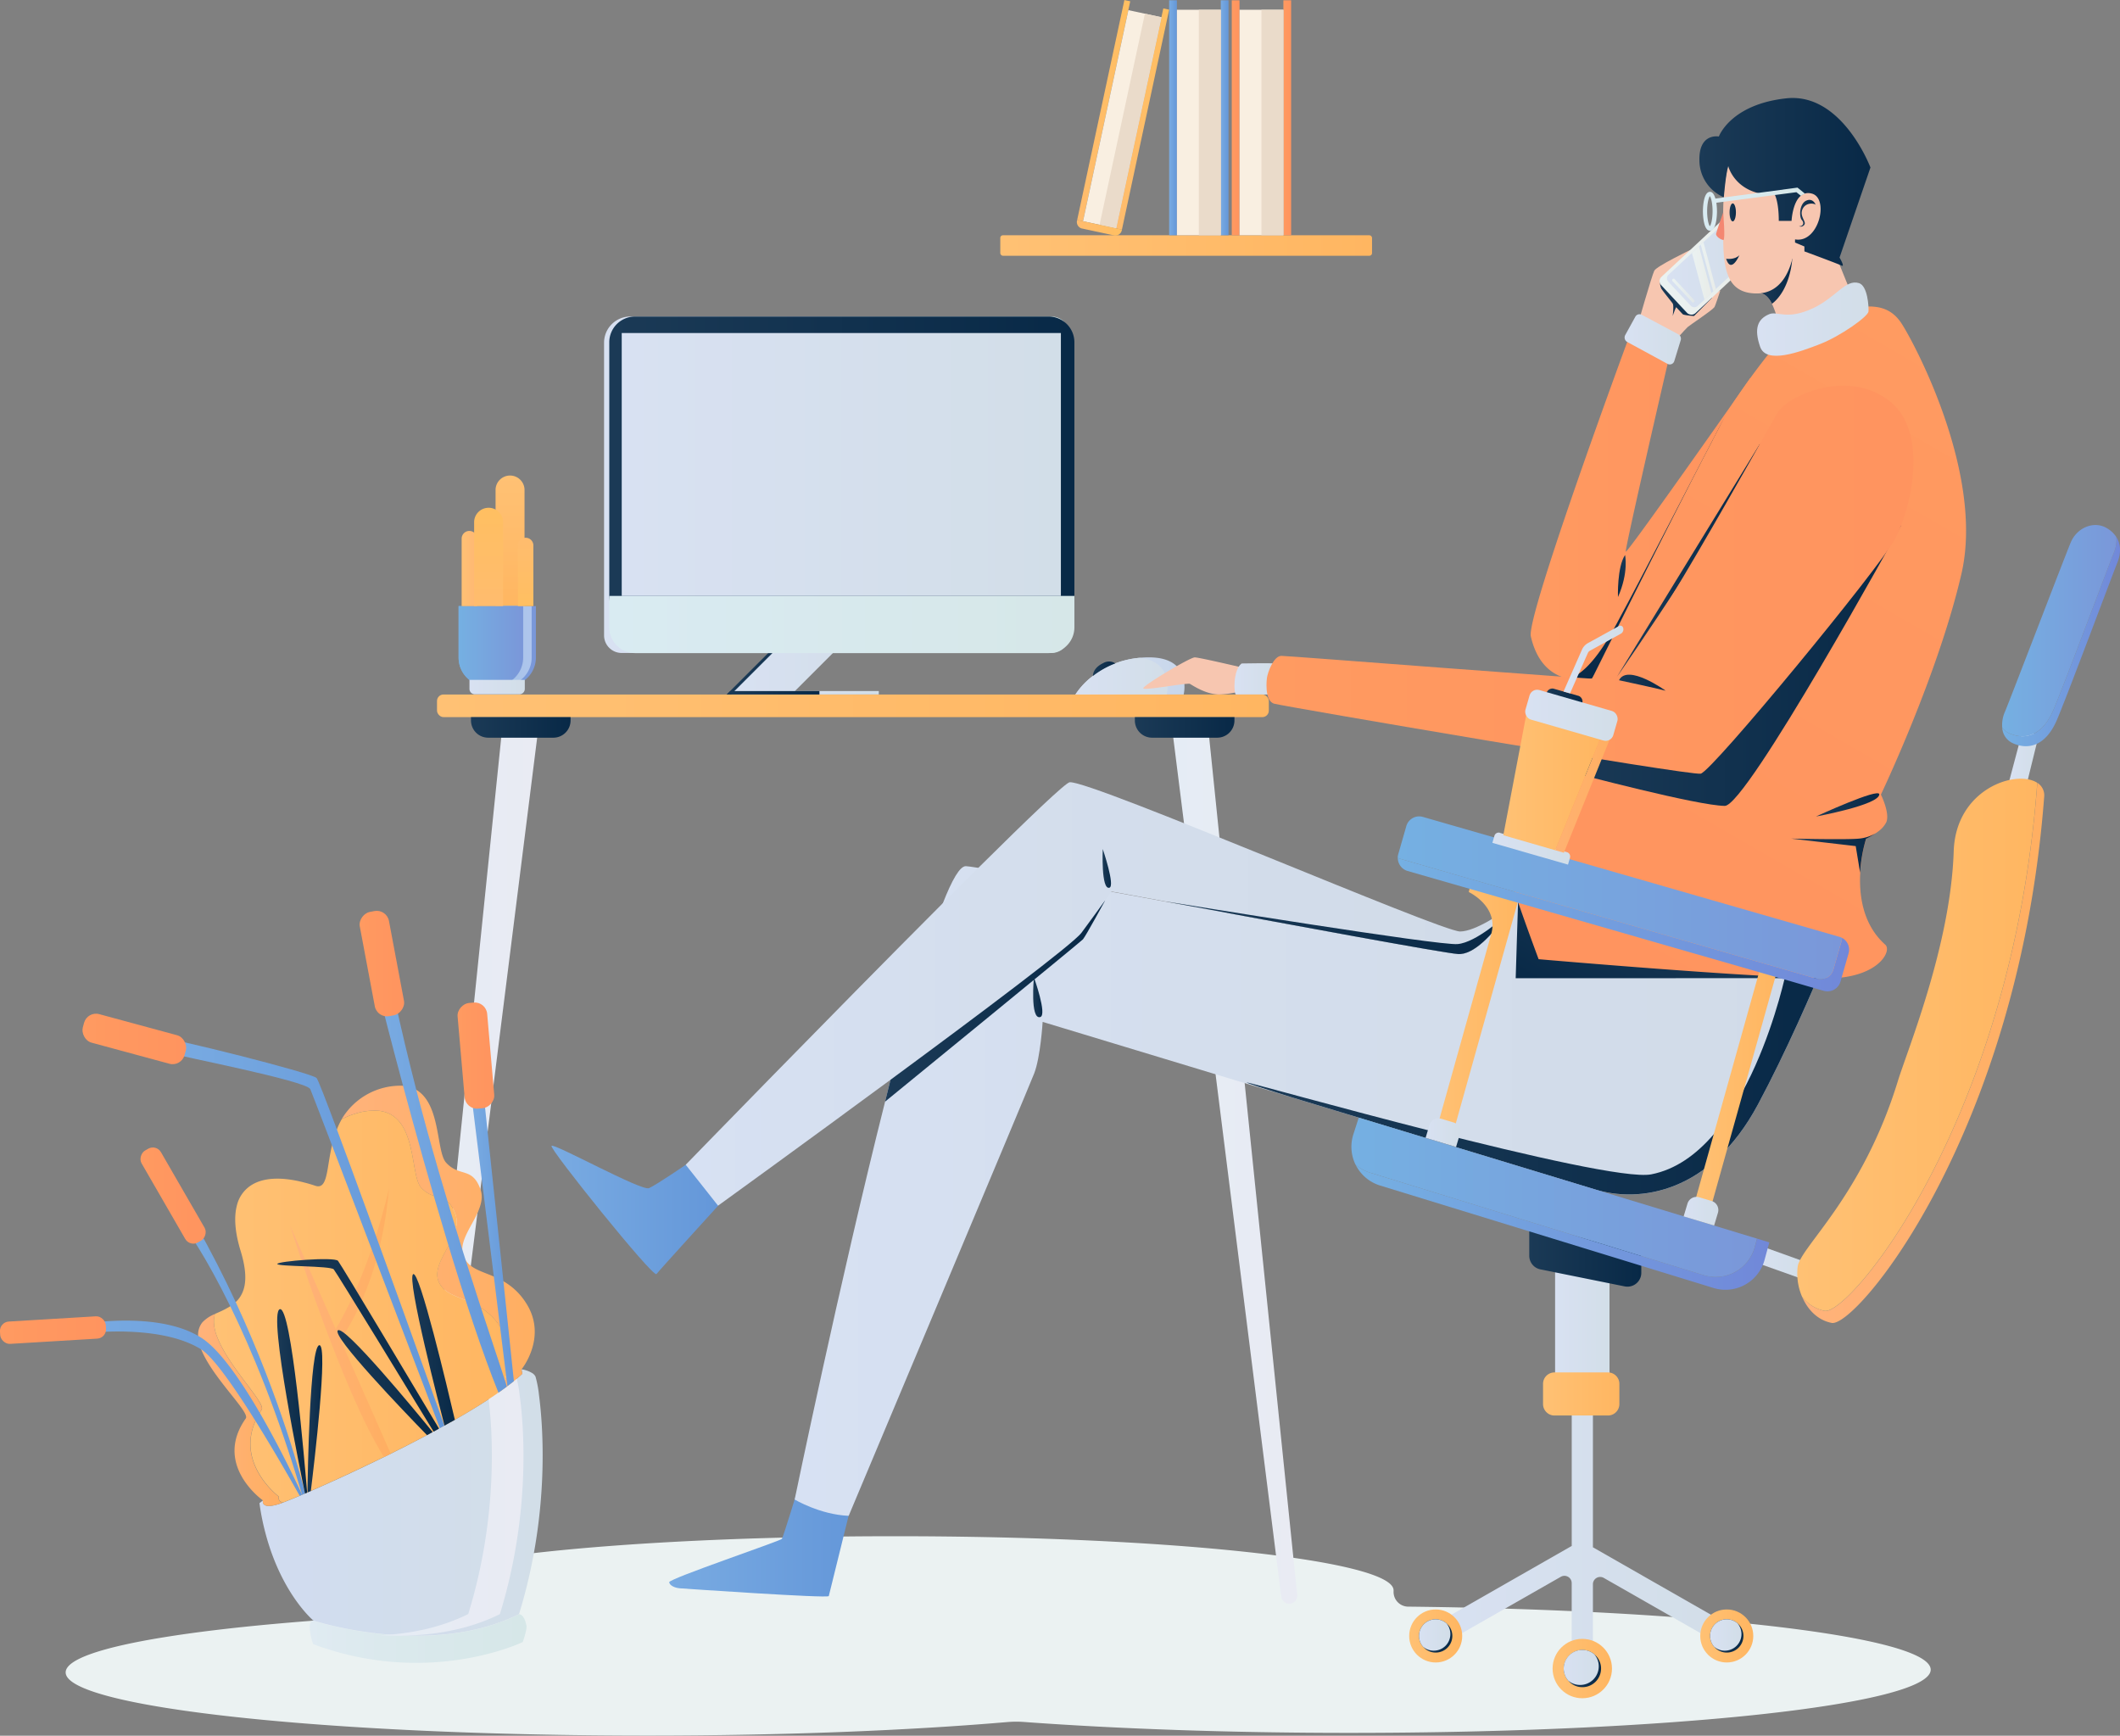 <?xml version="1.0" encoding="UTF-8"?> <svg xmlns="http://www.w3.org/2000/svg" xmlns:xlink="http://www.w3.org/1999/xlink" viewBox="0 0 781.23 639.56"><rect x="0" y="0" width="781.23" height="639.56" fill="#808080" stroke="none"/> <defs> <style>.cls-1{fill:#ebf2f2;}.cls-2{fill:url(#linear-gradient);}.cls-3{fill:url(#linear-gradient-2);}.cls-4{fill:url(#linear-gradient-3);}.cls-5{fill:url(#linear-gradient-4);}.cls-6{fill:url(#linear-gradient-5);}.cls-7{fill:url(#linear-gradient-6);}.cls-8{fill:url(#linear-gradient-7);}.cls-9{fill:url(#linear-gradient-8);}.cls-10{fill:url(#linear-gradient-9);}.cls-11{fill:url(#linear-gradient-10);}.cls-12{fill:url(#linear-gradient-11);}.cls-13{fill:url(#linear-gradient-12);}.cls-14{fill:url(#linear-gradient-13);}.cls-15{fill:url(#linear-gradient-14);}.cls-16{fill:url(#linear-gradient-15);}.cls-17{fill:url(#linear-gradient-16);}.cls-18{fill:url(#linear-gradient-17);}.cls-19{fill:#f7c6b0;}.cls-20{fill:url(#linear-gradient-18);}.cls-21{fill:url(#linear-gradient-19);}.cls-22{fill:url(#linear-gradient-20);}.cls-23{fill:url(#linear-gradient-21);}.cls-24{fill:url(#linear-gradient-22);}.cls-25{fill:url(#linear-gradient-23);}.cls-26{fill:url(#linear-gradient-24);}.cls-27{fill:url(#linear-gradient-25);}.cls-28{fill:url(#linear-gradient-26);}.cls-29{fill:url(#linear-gradient-27);}.cls-30{fill:url(#linear-gradient-28);}.cls-31{fill:url(#linear-gradient-29);}.cls-32{fill:url(#linear-gradient-30);}.cls-33{fill:url(#linear-gradient-31);}.cls-34{fill:url(#linear-gradient-32);}.cls-35{fill:url(#linear-gradient-33);}.cls-36{fill:url(#linear-gradient-34);}.cls-37{fill:url(#linear-gradient-35);}.cls-38{fill:url(#linear-gradient-36);}.cls-39{fill:url(#linear-gradient-37);}.cls-40{fill:url(#linear-gradient-38);}.cls-41{fill:url(#linear-gradient-39);}.cls-42{fill:url(#linear-gradient-40);}.cls-43{fill:url(#linear-gradient-41);}.cls-44{fill:url(#linear-gradient-42);}.cls-45{fill:url(#linear-gradient-43);}.cls-46{fill:url(#linear-gradient-44);}.cls-47{fill:url(#linear-gradient-45);}.cls-48{fill:url(#linear-gradient-46);}.cls-49{fill:url(#linear-gradient-47);}.cls-50{fill:url(#linear-gradient-48);}.cls-51{fill:url(#linear-gradient-49);}.cls-52{fill:url(#linear-gradient-50);}.cls-53{fill:url(#linear-gradient-51);}.cls-54{fill:#f9efe1;}.cls-55{fill:#eadbca;}.cls-56{fill:url(#linear-gradient-52);}.cls-57{fill:url(#linear-gradient-53);}.cls-58{fill:url(#linear-gradient-54);}.cls-59{fill:url(#linear-gradient-55);}.cls-60{fill:url(#linear-gradient-56);}.cls-61{fill:url(#linear-gradient-57);}.cls-62{fill:url(#linear-gradient-58);}.cls-63{fill:url(#linear-gradient-59);}.cls-64{fill:url(#linear-gradient-60);}.cls-65{fill:url(#linear-gradient-61);}.cls-66{fill:url(#linear-gradient-62);}.cls-67{fill:url(#linear-gradient-63);}.cls-68{fill:url(#linear-gradient-64);}.cls-69{fill:url(#linear-gradient-65);}.cls-70{fill:url(#linear-gradient-66);}.cls-71{fill:url(#linear-gradient-67);}.cls-72{fill:url(#linear-gradient-68);}.cls-73{fill:url(#linear-gradient-69);}.cls-74{fill:url(#linear-gradient-70);}.cls-75{fill:url(#linear-gradient-71);}.cls-76{fill:url(#linear-gradient-72);}.cls-77{fill:url(#linear-gradient-73);}.cls-78{fill:url(#linear-gradient-74);}.cls-79{fill:url(#linear-gradient-75);}.cls-80{fill:url(#linear-gradient-76);}.cls-81{fill:url(#linear-gradient-77);}.cls-82{fill:url(#linear-gradient-78);}.cls-83{fill:url(#linear-gradient-79);}.cls-84{fill:url(#linear-gradient-80);}.cls-85{fill:url(#linear-gradient-81);}.cls-86{fill:url(#linear-gradient-82);}.cls-87{fill:#f48771;}.cls-88{fill:url(#linear-gradient-83);}.cls-89{fill:url(#linear-gradient-84);}.cls-90{fill:url(#linear-gradient-85);}.cls-91{fill:url(#linear-gradient-86);}.cls-92{fill:url(#linear-gradient-87);}.cls-93{fill:url(#linear-gradient-88);}.cls-94{fill:url(#linear-gradient-89);}.cls-95{fill:url(#linear-gradient-90);}.cls-96{fill:url(#linear-gradient-91);}.cls-97{fill:url(#linear-gradient-92);}.cls-98{fill:url(#linear-gradient-93);}.cls-99{fill:url(#linear-gradient-94);}.cls-100{fill:url(#linear-gradient-95);}.cls-101{fill:url(#linear-gradient-96);}.cls-102{fill:url(#linear-gradient-97);}.cls-103{fill:url(#linear-gradient-98);}.cls-104{fill:url(#linear-gradient-99);}.cls-105{fill:url(#linear-gradient-100);}.cls-106{fill:url(#linear-gradient-101);}.cls-107{fill:url(#linear-gradient-102);}.cls-108{fill:url(#linear-gradient-103);}.cls-109{fill:url(#linear-gradient-104);}.cls-110{fill:url(#linear-gradient-105);}.cls-111{fill:url(#linear-gradient-106);}.cls-112{fill:url(#linear-gradient-107);}.cls-113{fill:url(#linear-gradient-108);}.cls-114{fill:url(#linear-gradient-109);}.cls-115{fill:url(#linear-gradient-110);}.cls-116{fill:url(#linear-gradient-111);}.cls-117{fill:url(#linear-gradient-112);}.cls-118{fill:url(#linear-gradient-113);}.cls-119{fill:url(#linear-gradient-114);}.cls-120{fill:url(#linear-gradient-115);}.cls-121{fill:url(#linear-gradient-116);}.cls-122{fill:url(#linear-gradient-117);}.cls-123{fill:url(#linear-gradient-118);}.cls-124{fill:url(#linear-gradient-119);}.cls-125{fill:url(#linear-gradient-120);}.cls-126{fill:url(#linear-gradient-121);}.cls-127{fill:url(#linear-gradient-122);}</style> <linearGradient id="linear-gradient" x1="527.12" y1="564.23" x2="638.26" y2="564.23" gradientUnits="userSpaceOnUse"> <stop offset="0" stop-color="#d8e1f2"></stop> <stop offset="1" stop-color="#d2dee8"></stop> </linearGradient> <linearGradient id="linear-gradient-2" x1="573.06" y1="488.5" x2="593.11" y2="488.5" xlink:href="#linear-gradient"></linearGradient> <linearGradient id="linear-gradient-3" x1="739.9" y1="279.39" x2="751.33" y2="279.39" xlink:href="#linear-gradient"></linearGradient> <linearGradient id="linear-gradient-4" x1="737.83" y1="236.43" x2="781.23" y2="236.43" gradientUnits="userSpaceOnUse"> <stop offset="0" stop-color="#75b0e2"></stop> <stop offset="1" stop-color="#7188d9"></stop> </linearGradient> <linearGradient id="linear-gradient-5" x1="737.78" y1="232.38" x2="779.94" y2="232.38" gradientUnits="userSpaceOnUse"> <stop offset="0" stop-color="#75b0e2"></stop> <stop offset="1" stop-color="#7a97d9"></stop> </linearGradient> <linearGradient id="linear-gradient-6" x1="645.59" y1="465.2" x2="665.12" y2="465.2" xlink:href="#linear-gradient"></linearGradient> <linearGradient id="linear-gradient-7" x1="563.54" y1="462.85" x2="604.83" y2="462.85" gradientUnits="userSpaceOnUse"> <stop offset="0" stop-color="#1b3a56"></stop> <stop offset="1" stop-color="#082947"></stop> </linearGradient> <linearGradient id="linear-gradient-8" x1="187.95" y1="175.08" x2="187.95" y2="223.32" gradientUnits="userSpaceOnUse"> <stop offset="0" stop-color="#ffc174"></stop> <stop offset="1" stop-color="#ffb661"></stop> </linearGradient> <linearGradient id="linear-gradient-9" x1="152.26" y1="428.46" x2="198.51" y2="428.46" gradientUnits="userSpaceOnUse"> <stop offset="0" stop-color="#e5ecf5"></stop> <stop offset="1" stop-color="#e9ebf3"></stop> </linearGradient> <linearGradient id="linear-gradient-10" x1="431.77" y1="428.46" x2="478.02" y2="428.46" xlink:href="#linear-gradient-9"></linearGradient> <linearGradient id="linear-gradient-11" x1="396.3" y1="249.06" x2="436.49" y2="249.06" gradientUnits="userSpaceOnUse"> <stop offset="0" stop-color="#d8e1f2"></stop> <stop offset="1" stop-color="#c7d6eb"></stop> </linearGradient> <linearGradient id="linear-gradient-12" x1="396.3" y1="249.14" x2="430.24" y2="249.14" xlink:href="#linear-gradient"></linearGradient> <linearGradient id="linear-gradient-13" x1="402.73" y1="246.41" x2="410.98" y2="246.41" xlink:href="#linear-gradient-7"></linearGradient> <linearGradient id="linear-gradient-14" x1="289.7" y1="255.26" x2="323.84" y2="255.26" xlink:href="#linear-gradient"></linearGradient> <linearGradient id="linear-gradient-15" x1="267.82" y1="238.69" x2="324.6" y2="238.69" xlink:href="#linear-gradient-7"></linearGradient> <linearGradient id="linear-gradient-16" x1="269.38" y1="238.69" x2="326.16" y2="238.69" xlink:href="#linear-gradient"></linearGradient> <linearGradient id="linear-gradient-17" x1="222.59" y1="178.65" x2="394" y2="178.65" gradientUnits="userSpaceOnUse"> <stop offset="0" stop-color="#d8e1f2"></stop> <stop offset="1" stop-color="#d2e6e8"></stop> </linearGradient> <linearGradient id="linear-gradient-18" x1="611.73" y1="110.09" x2="630.87" y2="110.09" xlink:href="#linear-gradient-7"></linearGradient> <linearGradient id="linear-gradient-19" x1="611.57" y1="97.94" x2="648.61" y2="97.94" gradientTransform="translate(236.39 -403.66) rotate(43.04)" gradientUnits="userSpaceOnUse"> <stop offset="0" stop-color="#eaf2f2"></stop> <stop offset="1" stop-color="#e9ece8"></stop> </linearGradient> <linearGradient id="linear-gradient-20" x1="614.31" y1="97.62" x2="646.27" y2="97.62" xlink:href="#linear-gradient"></linearGradient> <linearGradient id="linear-gradient-21" x1="616.14" y1="107.09" x2="624.44" y2="107.09" gradientTransform="translate(118.69 487.38) rotate(-46.96)" gradientUnits="userSpaceOnUse"> <stop offset="0" stop-color="#ebf3f2"></stop> <stop offset="1" stop-color="#e1e7e8"></stop> </linearGradient> <linearGradient id="linear-gradient-22" x1="564.05" y1="188.17" x2="645.02" y2="188.17" gradientUnits="userSpaceOnUse"> <stop offset="0" stop-color="#ff9b61"></stop> <stop offset="0.26" stop-color="#ff9860"></stop> <stop offset="1" stop-color="#ff945f"></stop> </linearGradient> <linearGradient id="linear-gradient-23" x1="638.56" y1="155.54" x2="582.49" y2="252.64" xlink:href="#linear-gradient-7"></linearGradient> <linearGradient id="linear-gradient-24" x1="246.59" y1="567.88" x2="314.31" y2="567.88" gradientUnits="userSpaceOnUse"> <stop offset="0" stop-color="#79abe2"></stop> <stop offset="1" stop-color="#6497d9"></stop> </linearGradient> <linearGradient id="linear-gradient-25" x1="292.85" y1="438.81" x2="681.4" y2="438.81" gradientUnits="userSpaceOnUse"> <stop offset="0" stop-color="#d7e1f3"></stop> <stop offset="0.36" stop-color="#d4deed"></stop> <stop offset="1" stop-color="#d1dbe8"></stop> </linearGradient> <linearGradient id="linear-gradient-26" x1="459.46" y1="395.12" x2="674.16" y2="395.12" xlink:href="#linear-gradient-7"></linearGradient> <linearGradient id="linear-gradient-27" x1="621.88" y1="333.11" x2="594.2" y2="381.05" xlink:href="#linear-gradient-7"></linearGradient> <linearGradient id="linear-gradient-28" x1="648.32" y1="103.64" x2="660.48" y2="103.64" xlink:href="#linear-gradient-7"></linearGradient> <linearGradient id="linear-gradient-29" x1="598.68" y1="125.02" x2="619.41" y2="125.02" xlink:href="#linear-gradient"></linearGradient> <linearGradient id="linear-gradient-30" x1="732.7" y1="135.81" x2="597.01" y2="370.83" xlink:href="#linear-gradient-22"></linearGradient> <linearGradient id="linear-gradient-31" x1="595.8" y1="206.45" x2="648.61" y2="206.45" xlink:href="#linear-gradient-7"></linearGradient> <linearGradient id="linear-gradient-32" x1="570.64" y1="245.21" x2="700.63" y2="245.21" xlink:href="#linear-gradient-7"></linearGradient> <linearGradient id="linear-gradient-33" x1="454.9" y1="250.14" x2="469.57" y2="250.14" xlink:href="#linear-gradient"></linearGradient> <linearGradient id="linear-gradient-34" x1="466.71" y1="213.62" x2="705.13" y2="213.62" xlink:href="#linear-gradient-22"></linearGradient> <linearGradient id="linear-gradient-35" x1="161.04" y1="260.07" x2="467.57" y2="260.07" xlink:href="#linear-gradient-8"></linearGradient> <linearGradient id="linear-gradient-36" x1="173.54" y1="268.03" x2="210.26" y2="268.03" xlink:href="#linear-gradient-7"></linearGradient> <linearGradient id="linear-gradient-37" x1="418.17" y1="268.03" x2="454.9" y2="268.03" xlink:href="#linear-gradient-7"></linearGradient> <linearGradient id="linear-gradient-38" x1="168.96" y1="238.05" x2="197.48" y2="238.05" xlink:href="#linear-gradient-5"></linearGradient> <linearGradient id="linear-gradient-39" x1="170.53" y1="238.05" x2="195.92" y2="238.05" gradientUnits="userSpaceOnUse"> <stop offset="0" stop-color="#96c0da"></stop> <stop offset="1" stop-color="#aec5ed"></stop> </linearGradient> <linearGradient id="linear-gradient-40" x1="168.96" y1="238.05" x2="192.79" y2="238.05" xlink:href="#linear-gradient-5"></linearGradient> <linearGradient id="linear-gradient-41" x1="173.05" y1="253.17" x2="193.39" y2="253.17" xlink:href="#linear-gradient"></linearGradient> <linearGradient id="linear-gradient-42" x1="170.12" y1="209.51" x2="175.8" y2="209.51" gradientUnits="userSpaceOnUse"> <stop offset="0" stop-color="#ffc174"></stop> <stop offset="1" stop-color="#ffb773"></stop> </linearGradient> <linearGradient id="linear-gradient-43" x1="193.7" y1="198.04" x2="193.7" y2="223.32" gradientUnits="userSpaceOnUse"> <stop offset="0" stop-color="#ffbc6e"></stop> <stop offset="1" stop-color="#ffbf61"></stop> </linearGradient> <linearGradient id="linear-gradient-44" x1="180.06" y1="223.32" x2="180.06" y2="186.96" xlink:href="#linear-gradient-43"></linearGradient> <linearGradient id="linear-gradient-45" x1="267.82" y1="255.26" x2="301.96" y2="255.26" xlink:href="#linear-gradient-7"></linearGradient> <linearGradient id="linear-gradient-46" x1="224.51" y1="178.21" x2="395.92" y2="178.21" xlink:href="#linear-gradient-7"></linearGradient> <linearGradient id="linear-gradient-47" x1="224.51" y1="230.12" x2="395.92" y2="230.12" gradientUnits="userSpaceOnUse"> <stop offset="0" stop-color="#d9ebf2"></stop> <stop offset="1" stop-color="#d6e7e8"></stop> </linearGradient> <linearGradient id="linear-gradient-48" x1="229.11" y1="171.15" x2="390.94" y2="171.15" xlink:href="#linear-gradient"></linearGradient> <linearGradient id="linear-gradient-49" x1="368.61" y1="90.46" x2="505.6" y2="90.46" xlink:href="#linear-gradient-8"></linearGradient> <linearGradient id="linear-gradient-50" x1="472.94" y1="43.4" x2="475.79" y2="43.4" xlink:href="#linear-gradient-22"></linearGradient> <linearGradient id="linear-gradient-51" x1="453.91" y1="43.4" x2="456.77" y2="43.4" xlink:href="#linear-gradient-22"></linearGradient> <linearGradient id="linear-gradient-52" x1="449.87" y1="43.4" x2="452.72" y2="43.4" xlink:href="#linear-gradient-24"></linearGradient> <linearGradient id="linear-gradient-53" x1="430.84" y1="43.4" x2="433.7" y2="43.4" xlink:href="#linear-gradient-24"></linearGradient> <linearGradient id="linear-gradient-54" x1="411.29" y1="43.84" x2="430.84" y2="43.84" gradientTransform="translate(0.18 89.37) rotate(-12.12)" xlink:href="#linear-gradient-43"></linearGradient> <linearGradient id="linear-gradient-55" x1="396.94" y1="40.76" x2="416.5" y2="40.76" gradientTransform="translate(0.51 86.29) rotate(-12.12)" xlink:href="#linear-gradient-43"></linearGradient> <linearGradient id="linear-gradient-56" x1="326.16" y1="368.86" x2="407.25" y2="368.86" xlink:href="#linear-gradient-7"></linearGradient> <linearGradient id="linear-gradient-57" x1="203.22" y1="445.83" x2="264.65" y2="445.83" xlink:href="#linear-gradient-24"></linearGradient> <linearGradient id="linear-gradient-58" x1="252.72" y1="366.22" x2="557.73" y2="366.22" xlink:href="#linear-gradient-25"></linearGradient> <linearGradient id="linear-gradient-59" x1="429.28" y1="341.83" x2="555.22" y2="341.83" xlink:href="#linear-gradient-7"></linearGradient> <linearGradient id="linear-gradient-60" x1="529.06" y1="373.91" x2="559.42" y2="373.91" xlink:href="#linear-gradient-8"></linearGradient> <linearGradient id="linear-gradient-61" x1="396.87" y1="83.93" x2="413.44" y2="83.93" xlink:href="#linear-gradient-43"></linearGradient> <linearGradient id="linear-gradient-62" x1="623.7" y1="403.24" x2="654.58" y2="403.24" xlink:href="#linear-gradient-8"></linearGradient> <linearGradient id="linear-gradient-63" x1="514.92" y1="340.18" x2="681.46" y2="341.25" xlink:href="#linear-gradient-4"></linearGradient> <linearGradient id="linear-gradient-64" x1="515.07" y1="330.83" x2="678.79" y2="330.83" xlink:href="#linear-gradient-5"></linearGradient> <linearGradient id="linear-gradient-65" x1="546.26" y1="321.72" x2="574.98" y2="321.72" gradientTransform="matrix(0.96, -0.27, 0.27, 0.96, -62.47, 154.73)" xlink:href="#linear-gradient"></linearGradient> <linearGradient id="linear-gradient-66" x1="565.48" y1="266.11" x2="579.16" y2="266.11" gradientTransform="translate(5.68 -12.58) rotate(0.37)" xlink:href="#linear-gradient-7"></linearGradient> <linearGradient id="linear-gradient-67" x1="562.5" y1="288.14" x2="593.61" y2="288.33" gradientUnits="userSpaceOnUse"> <stop offset="0" stop-color="#ffb27b"></stop> <stop offset="1" stop-color="#ffaf61"></stop> </linearGradient> <linearGradient id="linear-gradient-68" x1="553.98" y1="287.72" x2="590.5" y2="287.72" xlink:href="#linear-gradient-8"></linearGradient> <linearGradient id="linear-gradient-69" x1="558.06" y1="272.47" x2="592.21" y2="272.47" gradientTransform="translate(-48.4 157.16) rotate(-15.72)" xlink:href="#linear-gradient"></linearGradient> <linearGradient id="linear-gradient-70" x1="572.18" y1="251.86" x2="594.09" y2="251.86" gradientTransform="translate(5.68 -12.58) rotate(0.37)" xlink:href="#linear-gradient"></linearGradient> <linearGradient id="linear-gradient-71" x1="499.54" y1="452.21" x2="652.02" y2="452.21" xlink:href="#linear-gradient-4"></linearGradient> <linearGradient id="linear-gradient-72" x1="498" y1="441.17" x2="647.47" y2="441.17" xlink:href="#linear-gradient-5"></linearGradient> <linearGradient id="linear-gradient-73" x1="664.07" y1="387.95" x2="753.3" y2="387.95" xlink:href="#linear-gradient-67"></linearGradient> <linearGradient id="linear-gradient-74" x1="662.3" y1="385" x2="750.69" y2="385" xlink:href="#linear-gradient-8"></linearGradient> <linearGradient id="linear-gradient-75" x1="568.62" y1="513.64" x2="596.75" y2="513.64" xlink:href="#linear-gradient-8"></linearGradient> <linearGradient id="linear-gradient-76" x1="647.5" y1="117.59" x2="688.57" y2="117.59" xlink:href="#linear-gradient"></linearGradient> <linearGradient id="linear-gradient-77" x1="623.49" y1="100.61" x2="630.68" y2="100.61" gradientTransform="matrix(1, 0, 0, 1, 0, 0)" xlink:href="#linear-gradient-19"></linearGradient> <linearGradient id="linear-gradient-78" x1="626.75" y1="98.31" x2="632.33" y2="98.31" gradientTransform="matrix(1, 0, 0, 1, 0, 0)" xlink:href="#linear-gradient-19"></linearGradient> <linearGradient id="linear-gradient-79" x1="601.21" y1="205.87" x2="593.85" y2="218.62" xlink:href="#linear-gradient-7"></linearGradient> <linearGradient id="linear-gradient-80" x1="596.61" y1="251.56" x2="613.8" y2="251.56" xlink:href="#linear-gradient-7"></linearGradient> <linearGradient id="linear-gradient-81" x1="626.18" y1="67.03" x2="689.21" y2="67.03" xlink:href="#linear-gradient-7"></linearGradient> <linearGradient id="linear-gradient-82" x1="627.49" y1="77.05" x2="665.12" y2="77.05" xlink:href="#linear-gradient-47"></linearGradient> <linearGradient id="linear-gradient-83" x1="636.08" y1="95.82" x2="640.97" y2="95.82" xlink:href="#linear-gradient-7"></linearGradient> <linearGradient id="linear-gradient-84" x1="637.35" y1="78.26" x2="639.7" y2="78.26" xlink:href="#linear-gradient-7"></linearGradient> <linearGradient id="linear-gradient-85" x1="662.91" y1="78.58" x2="669.09" y2="78.58" xlink:href="#linear-gradient-7"></linearGradient> <linearGradient id="linear-gradient-86" x1="380.7" y1="367.46" x2="384.11" y2="367.46" xlink:href="#linear-gradient-7"></linearGradient> <linearGradient id="linear-gradient-87" x1="525.34" y1="417.36" x2="538.12" y2="417.36" xlink:href="#linear-gradient"></linearGradient> <linearGradient id="linear-gradient-88" x1="620.43" y1="446.3" x2="633.22" y2="446.3" xlink:href="#linear-gradient"></linearGradient> <linearGradient id="linear-gradient-89" x1="660.01" y1="314.32" x2="691.09" y2="314.32" xlink:href="#linear-gradient-7"></linearGradient> <linearGradient id="linear-gradient-90" x1="669.19" y1="296.58" x2="692.53" y2="296.58" xlink:href="#linear-gradient-7"></linearGradient> <linearGradient id="linear-gradient-91" x1="406.31" y1="319.99" x2="409.41" y2="319.99" xlink:href="#linear-gradient-7"></linearGradient> <linearGradient id="linear-gradient-92" x1="572.14" y1="614.82" x2="594.02" y2="614.82" xlink:href="#linear-gradient-8"></linearGradient> <linearGradient id="linear-gradient-93" x1="576.22" y1="614.82" x2="589.96" y2="614.82" xlink:href="#linear-gradient-7"></linearGradient> <linearGradient id="linear-gradient-94" x1="576.22" y1="614.42" x2="589.15" y2="614.42" xlink:href="#linear-gradient"></linearGradient> <linearGradient id="linear-gradient-95" x1="519.29" y1="602.81" x2="538.82" y2="602.81" xlink:href="#linear-gradient-8"></linearGradient> <linearGradient id="linear-gradient-96" x1="522.92" y1="602.81" x2="535.19" y2="602.81" xlink:href="#linear-gradient-7"></linearGradient> <linearGradient id="linear-gradient-97" x1="522.92" y1="602.46" x2="534.47" y2="602.46" xlink:href="#linear-gradient"></linearGradient> <linearGradient id="linear-gradient-98" x1="626.55" y1="602.81" x2="646.09" y2="602.81" xlink:href="#linear-gradient-8"></linearGradient> <linearGradient id="linear-gradient-99" x1="630.19" y1="602.81" x2="642.46" y2="602.81" xlink:href="#linear-gradient-7"></linearGradient> <linearGradient id="linear-gradient-100" x1="630.19" y1="602.46" x2="641.74" y2="602.46" xlink:href="#linear-gradient"></linearGradient> <linearGradient id="linear-gradient-101" x1="114.16" y1="603.72" x2="194.07" y2="603.72" gradientUnits="userSpaceOnUse"> <stop offset="0" stop-color="#e0ebf2"></stop> <stop offset="0.33" stop-color="#dbe9ed"></stop> <stop offset="1" stop-color="#d6e7e8"></stop> </linearGradient> <linearGradient id="linear-gradient-102" x1="95.6" y1="553.66" x2="199.96" y2="553.66" gradientUnits="userSpaceOnUse"> <stop offset="0" stop-color="#d1dcf0"></stop> <stop offset="1" stop-color="#d2dee8"></stop> </linearGradient> <linearGradient id="linear-gradient-103" x1="140.07" y1="553.65" x2="192.91" y2="553.65" xlink:href="#linear-gradient-9"></linearGradient> <linearGradient id="linear-gradient-104" x1="125.9" y1="456.8" x2="197.06" y2="456.8" xlink:href="#linear-gradient-67"></linearGradient> <linearGradient id="linear-gradient-105" x1="72.99" y1="519.52" x2="104.35" y2="519.52" xlink:href="#linear-gradient-67"></linearGradient> <linearGradient id="linear-gradient-106" x1="78.81" y1="481.4" x2="187.83" y2="481.4" xlink:href="#linear-gradient-8"></linearGradient> <linearGradient id="linear-gradient-107" x1="106.85" y1="487.35" x2="143.96" y2="487.35" xlink:href="#linear-gradient-67"></linearGradient> <linearGradient id="linear-gradient-108" x1="69.24" y1="501.15" x2="112.41" y2="501.15" xlink:href="#linear-gradient-24"></linearGradient> <linearGradient id="linear-gradient-109" x1="30.37" y1="518.89" x2="111.32" y2="518.89" xlink:href="#linear-gradient-24"></linearGradient> <linearGradient id="linear-gradient-110" x1="102.14" y1="516.34" x2="113.18" y2="516.34" xlink:href="#linear-gradient-7"></linearGradient> <linearGradient id="linear-gradient-111" x1="113.3" y1="522.79" x2="118.77" y2="522.79" xlink:href="#linear-gradient-7"></linearGradient> <linearGradient id="linear-gradient-112" x1="61.59" y1="454.58" x2="163.76" y2="454.58" xlink:href="#linear-gradient-24"></linearGradient> <linearGradient id="linear-gradient-113" x1="102.14" y1="495.76" x2="161.79" y2="495.76" xlink:href="#linear-gradient-7"></linearGradient> <linearGradient id="linear-gradient-114" x1="124.35" y1="509.46" x2="159.45" y2="509.46" xlink:href="#linear-gradient-7"></linearGradient> <linearGradient id="linear-gradient-115" x1="151.92" y1="497.39" x2="167.62" y2="497.39" xlink:href="#linear-gradient-7"></linearGradient> <linearGradient id="linear-gradient-116" x1="173.93" y1="455.4" x2="189.37" y2="455.4" xlink:href="#linear-gradient-24"></linearGradient> <linearGradient id="linear-gradient-117" x1="140.73" y1="440.54" x2="186.78" y2="440.54" xlink:href="#linear-gradient-24"></linearGradient> <linearGradient id="linear-gradient-118" x1="132.51" y1="355.06" x2="148.94" y2="355.06" gradientTransform="translate(515.67 282.37) rotate(100.65)" xlink:href="#linear-gradient-22"></linearGradient> <linearGradient id="linear-gradient-119" x1="168.63" y1="388.98" x2="182.15" y2="388.98" gradientTransform="translate(578.09 247.92) rotate(94.97)" xlink:href="#linear-gradient-22"></linearGradient> <linearGradient id="linear-gradient-120" x1="31.18" y1="380.86" x2="69.66" y2="380.86" gradientTransform="translate(199.25 735.04) rotate(164.75)" xlink:href="#linear-gradient-22"></linearGradient> <linearGradient id="linear-gradient-121" x1="51.71" y1="440.54" x2="75.85" y2="440.54" gradientTransform="translate(477.19 605.58) rotate(120)" xlink:href="#linear-gradient-22"></linearGradient> <linearGradient id="linear-gradient-122" x1="0" y1="490.1" x2="39.09" y2="490.1" gradientTransform="translate(9.66 980.5) rotate(-176.56)" xlink:href="#linear-gradient-22"></linearGradient> </defs> <title>ill5</title> <g id="Слой_2" data-name="Слой 2"> <g id="Business_man_working_on_desk" data-name="Business man working on desk"> <path class="cls-1" d="M518.7,592a5.43,5.43,0,0,1-5.16-5.67V586c0-11-82.2-19.94-183.61-19.94S146.32,575,146.32,586c0,2,2.81,4,8,5.84a1.58,1.58,0,0,1-.38,3c-76.31,3.57-129.74,11.8-129.74,21.4,0,12.86,96,23.28,214.34,23.28,50.18,0,96.33-1.87,132.85-5a39.14,39.14,0,0,1,6.22,0c34.15,2.49,75.26,4,119.52,4,118.37,0,214.34-10.42,214.34-23.28C711.48,603.11,627,593.19,518.7,592Z"></path> <path class="cls-2" d="M638.26,599.42,587,570.14v-56.5h-7.81v56l-52.06,29.74L531,606.2,575.18,581a2.68,2.68,0,0,1,4,2.32v31.54H587V583.74a2.67,2.67,0,0,1,4-2.32l43.39,24.78Z"></path> <polygon class="cls-3" points="573.06 466.89 573.06 510.12 593.11 510.12 593.11 468.71 573.06 466.89"></polygon> <polygon class="cls-4" points="746.83 289.01 751.33 270.75 745.37 269.08 739.9 289.69 746.83 289.01"></polygon> <path class="cls-5" d="M780.24,207.36c-2.35,5.86-18.37,48.83-22.27,57.94s-10.07,11.25-16.14,8.6a6.66,6.66,0,0,1-4-5.8,6.23,6.23,0,0,0,2.68,2.14c6.1,2.66,12.25.52,16.16-8.59s19.92-52.09,22.27-57.95a11.84,11.84,0,0,0,.94-5.81C781.47,200.36,781.75,203.58,780.24,207.36Z"></path> <path class="cls-6" d="M778.94,203.7c-2.35,5.86-18.36,48.84-22.27,57.95s-10.06,11.25-16.16,8.59a6.23,6.23,0,0,1-2.68-2.14,12,12,0,0,1,1-5.84c1.76-4.11,21.87-56.67,24.22-62.32s8.59-8,13.08-5.47a10.34,10.34,0,0,1,3.75,3.41h0A11.84,11.84,0,0,1,778.94,203.7Z"></path> <polygon class="cls-7" points="649.89 459.47 665.12 464.94 663.17 470.93 645.59 464.68 649.89 459.47"></polygon> <path class="cls-8" d="M563.54,453.73v9a5.11,5.11,0,0,0,4.1,5L598.7,474a5.11,5.11,0,0,0,6.13-5v-7.33l-39.59-10.1Z"></path> <path class="cls-9" d="M193.29,180.33v43H182.62v-43a5.34,5.34,0,0,1,10.67,0Z"></path> <path class="cls-10" d="M185.3,266l13.21,1.35-40.34,321a3,3,0,0,1-3.25,2.57h0a3,3,0,0,1-2.64-3.25Z"></path> <path class="cls-11" d="M445,266l-13.21,1.35,40.35,321a3,3,0,0,0,3.24,2.57h0a3,3,0,0,0,2.64-3.25Z"></path> <path class="cls-12" d="M436.19,255.9H396.3a27.36,27.36,0,0,1,6.43-6.83,31.94,31.94,0,0,1,8.25-4.63,33.42,33.42,0,0,1,9-2.06h0c1.11-.11,2.27-.16,3.47-.16C439.58,242.22,436.19,255.9,436.19,255.9Z"></path> <path class="cls-13" d="M429.94,255.9H396.3a27.36,27.36,0,0,1,6.43-6.83,31.94,31.94,0,0,1,8.25-4.63,33.42,33.42,0,0,1,9-2.06h0C432.92,243.86,429.94,255.9,429.94,255.9Z"></path> <path class="cls-14" d="M411,244.44a31.94,31.94,0,0,0-8.25,4.63s-.2-2.85,3.77-4.72A4.19,4.19,0,0,1,411,244.44Z"></path> <rect class="cls-15" x="289.7" y="254.63" width="34.14" height="1.27"></rect> <polygon class="cls-16" points="324.6 221.41 290.04 255.97 267.81 255.9 269.08 254.63 302.32 221.41 324.6 221.41"></polygon> <polygon class="cls-17" points="269.38 255.9 303.88 221.41 326.16 221.41 291.59 255.97 269.38 255.9"></polygon> <path class="cls-18" d="M232.23,116.64H387.52a6.48,6.48,0,0,1,6.48,6.48v111a6.48,6.48,0,0,1-6.48,6.48H229.08a6.48,6.48,0,0,1-6.48-6.48V126.28A9.64,9.64,0,0,1,232.23,116.64Z"></path> <path class="cls-19" d="M622.94,92.07s-12.45,6-13.32,7.66-6.35,20.77-6.35,20.77l12.5,6.77s5.18-5.89,6.15-6.77c.74-.66,8.88-6.06,9.82-7.28.37-.48,2.18-6.13,2.18-6.13l-7,2.58Z"></path> <path class="cls-20" d="M611.74,103.74a5.33,5.33,0,0,0,.46,2.59c.59,1,3.71,4.78,4.2,5.51s0,4.59,0,4.59,1.17-3.39,1.32-3.21,1.95,2.11,2.35,2.54,4.19.67,4.19.67l6.61-6.68-17-6Z"></path> <rect class="cls-21" x="612.1" y="88.77" width="35.96" height="18.33" rx="2.13" transform="translate(102.71 456.37) rotate(-43.04)"></rect> <path class="cls-22" d="M645.69,94l-13.36,12.47-1,.9-.68.64-2.58,2.41-2.46,2.3a1.85,1.85,0,0,1-2.59-.08l-8.25-8.85a1.8,1.8,0,0,1,.11-2.57l8.58-8,2.58-2.42.68-.63,1-.92,7.2-6.73a1.85,1.85,0,0,1,2.6.07l8.25,8.83A1.86,1.86,0,0,1,645.69,94Z"></path> <rect class="cls-23" x="614.51" y="106.55" width="11.55" height="1.07" rx="0.44" transform="translate(275.23 -419.37) rotate(46.96)"></rect> <path class="cls-24" d="M645,139.32v28.85L603.3,226.66l-16.6,23.27h0a20.28,20.28,0,0,1-8.55.19,15.81,15.81,0,0,1-7.8-3.86c-2.64-2.41-4.94-6.11-6.23-11.77C562.37,227,599.64,126,599.64,126s8.41-2.06,14.88,8.06c0,0-15.8,68.23-15.41,69.2S645,139.32,645,139.32Z"></path> <path class="cls-25" d="M635.57,153.81c-7.85,15-19.93,44.89-32.27,72.85l-16.6,23.27h0a20.28,20.28,0,0,1-8.55.19c9.17-2.92,17.27-19.83,19.52-23.92C604.53,213.63,632.8,158.61,635.57,153.81Z"></path> <path class="cls-26" d="M294.39,547.49s-5.73,18.76-6.26,19.54-41.8,14.71-41.54,16,2.22,2.09,4,2.22,54.56,3.77,54.82,2.86,8.86-35.94,8.86-35.94Z"></path> <path class="cls-27" d="M681.4,332s-2.13,5.59-5.67,14.31l-1.57,3.82c-6.32,15.28-16.08,37.69-26.36,56.88-17.58,32.81-43.75,36.33-60.16,31.25-6.92-2.14-44.21-13.45-85-25.83-.13,0-.28-.09-.45-.14l-22.63-6.86-3.74-1.14-91.6-27.75s-.78,13-3.12,19-68.35,163-68.35,163c-10.55-.42-19.91-6-19.91-6s16.59-80.19,33.31-146.56c.68-2.71,1.36-5.42,2-8.07q1.59-6.23,3.19-12.19c1.23-4.64,2.45-9.16,3.66-13.5.89-3.19,1.76-6.3,2.64-9.29,3.51-12.14,6.86-22.51,9.81-30.11h0c3.37-8.61,6.26-13.66,8.45-13.66.5,0,2.09.22,4.61.62,4.61.74,12.36,2.1,22.08,3.85,7.88,1.42,17.05,3.11,26.95,4.94l7,1.28h0C466.79,339,530.81,351,537.25,351.51c7,.52,15.51-10.62,20.48-18.2,2.27-3.47,3.8-6.19,4.08-6.7l.05-.1Z"></path> <path class="cls-28" d="M674.16,350.11c-6.32,15.28-16.08,37.69-26.36,56.88-17.58,32.81-43.75,36.33-60.16,31.25-6.92-2.14-44.21-13.45-85-25.83-.13,0-.28-.09-.45-.14l-22.63-6.86-3.74-1.14c-9.26-2.88-16.89-5.31-16.34-5.42,1-.21,132.26,37.16,149,33.87,35.95-7,49.76-74.82,49.76-74.82Z"></path> <polygon class="cls-29" points="559.42 332.01 558.54 360.46 669.19 360.42 583.54 319.09 559.42 332.01"></polygon> <path class="cls-19" d="M682.18,108.13l-26.71,12.38A28.46,28.46,0,0,0,653,112a9.57,9.57,0,0,0-1.13-1.82c-1.54-2-2.9-2-3-2L648.32,99l-.64-11.19,21-2.08,6,3.91Z"></path> <path class="cls-30" d="M660.48,95.31l-.08.63s-.68,10.79-7.41,16a9.57,9.57,0,0,0-1.13-1.82c-1.54-2-2.9-2-3-2L648.32,99Z"></path> <path class="cls-31" d="M605,116l13.47,7.17a1.86,1.86,0,0,1,.88,2.19L617,133a1.74,1.74,0,0,1-2.5,1.08L599.63,126a1.89,1.89,0,0,1-.72-2.55l3.73-6.77A1.74,1.74,0,0,1,605,116Z"></path> <path class="cls-32" d="M722.81,211.39c-8.6,37.26-29.69,81.4-29.69,81.4s3.39,6.77,2,10.16a9.58,9.58,0,0,1-3.11,3.5h0l-.06.05c-.25.19-.5.36-.75.53l-.06,0a24.16,24.16,0,0,1-3.44,2,54.41,54.41,0,0,0-2.19,12.51c-.47,8.36.92,19.18,9.22,26.55,2.35,2.1-1.69,10.43-16.14,12.11s-111.6-6.76-111.6-6.76-13.29-35.55-12.51-37.9c.24-.68,6.8-14.15,16.21-33.22,2.06-4.17,4.25-8.62,6.56-13.27s4.67-9.43,7.13-14.37c16.55-33.3,35.89-71.87,46.69-92.4a.22.22,0,0,1,.05-.08l0-.08c3.61-6.87,6.25-11.69,7.5-13.59a242.6,242.6,0,0,1,16.86-22.66s22.8-11.89,29.24-12.67,11.86-.13,15.83,5.72C704.71,125.06,731.4,174.15,722.81,211.39Z"></path> <path class="cls-19" d="M459.7,246.43s-17.68-4.2-19.44-4.2-19.43,10.54-18.94,11.42,16.31-2.15,17.19-1.66,5.86,3.91,10.84,3.91a35.45,35.45,0,0,0,10.35-2Z"></path> <path class="cls-33" d="M648.61,163.41,595.8,249.48S642,183,648.61,163.41Z"></path> <path class="cls-34" d="M700.63,193.47c-.87,1.59-57,103.62-65.06,103.48-10.08-.16-51.38-11-64.93-14.6,2.06-4.17,4.25-8.62,6.56-13.27h53Z"></path> <path class="cls-35" d="M457.55,244.47s11.13-.19,11.82,0-.59,11.43-.59,11.43H455.47C454.62,255.9,454.3,246.82,457.55,244.47Z"></path> <path class="cls-36" d="M466.86,249.88c.26-2.09,2.48-8.21,5.34-8.21s115.7,8.88,122,8.83S651.45,158,655.09,152s25-16.15,40.63-4.69,8.34,40.63,2.61,51.31-67.46,85.68-71.62,86.46-153.32-24.74-157.14-25.78S466.86,249.88,466.86,249.88Z"></path> <rect class="cls-37" x="161.04" y="255.9" width="306.53" height="8.34" rx="2.39"></rect> <path class="cls-38" d="M173.54,264.24h36.72a0,0,0,0,1,0,0v1.23a6.35,6.35,0,0,1-6.35,6.35h-24a6.35,6.35,0,0,1-6.35-6.35v-1.23A0,0,0,0,1,173.54,264.24Z"></path> <path class="cls-39" d="M418.17,264.24H454.9a0,0,0,0,1,0,0v1.23a6.35,6.35,0,0,1-6.35,6.35h-24a6.35,6.35,0,0,1-6.35-6.35v-1.23A0,0,0,0,1,418.17,264.24Z"></path> <path class="cls-40" d="M197.48,223.33v19.06a10.47,10.47,0,0,1-10.56,10.38h-7.39a.75.75,0,0,1-.21,0A10.44,10.44,0,0,1,169,242.39V223.33Z"></path> <path class="cls-41" d="M195.92,223.33v19.06a10.47,10.47,0,0,1-10.56,10.38h-4.27a10.47,10.47,0,0,1-10.56-10.38V223.33Z"></path> <path class="cls-42" d="M192.79,223.33v19.06a10.47,10.47,0,0,1-10.56,10.38h-2.7a.75.75,0,0,1-.21,0A10.44,10.44,0,0,1,169,242.39V223.33Z"></path> <path class="cls-43" d="M173.05,250.52h20.34a0,0,0,0,1,0,0v3.31a2,2,0,0,1-2,2H175a2,2,0,0,1-2-2v-3.31A0,0,0,0,1,173.05,250.52Z"></path> <path class="cls-44" d="M175.8,198.48v24.84h-5.68V198.48a2.84,2.84,0,0,1,5.68,0Z"></path> <path class="cls-45" d="M196.55,200.83v22.49h-5.69V200.83a2.85,2.85,0,0,1,5.69,0Z"></path> <path class="cls-46" d="M185.39,192.21v31.11H174.72V192.21a5.34,5.34,0,0,1,10.67,0Z"></path> <polygon class="cls-47" points="301.96 254.63 301.96 255.9 267.81 255.9 269.08 254.63 301.96 254.63"></polygon> <path class="cls-48" d="M395.92,126.12v93.46l-1,11.35c0,5.23-3.81,8.85-9.06,8.85h-152c-5.23,0-8.4-3.95-8.4-9.18l-.94-11V126.12a9.49,9.49,0,0,1,9.48-9.48H386.42A9.49,9.49,0,0,1,395.92,126.12Z"></path> <path class="cls-49" d="M395.92,219.58v11.59a9.49,9.49,0,0,1-9.5,9.48H234a9.49,9.49,0,0,1-9.48-9.48V219.58Z"></path> <rect class="cls-50" x="229.11" y="122.71" width="161.83" height="96.88"></rect> <rect class="cls-51" x="368.61" y="86.69" width="136.99" height="7.55" rx="0.95"></rect> <rect class="cls-52" x="472.94" y="0.11" width="2.85" height="86.57"></rect> <rect class="cls-53" x="453.91" y="0.11" width="2.85" height="86.57"></rect> <rect class="cls-54" x="456.77" y="3.6" width="16.17" height="83.08"></rect> <rect class="cls-55" x="464.85" y="3.6" width="8.09" height="83.08"></rect> <rect class="cls-56" x="449.87" y="0.11" width="2.85" height="86.57"></rect> <rect class="cls-57" x="430.84" y="0.11" width="2.85" height="86.57"></rect> <rect class="cls-54" x="433.7" y="3.6" width="16.17" height="83.08"></rect> <rect class="cls-55" x="441.78" y="3.6" width="8.09" height="83.08"></rect> <rect class="cls-58" x="419.97" y="2.39" width="2.2" height="82.9" transform="translate(18.58 -87.41) rotate(12.12)"></rect> <rect class="cls-59" x="405.62" y="-0.69" width="2.2" height="82.9" transform="translate(17.62 -84.47) rotate(12.12)"></rect> <path class="cls-60" d="M407.25,331.79s-7.22,13.29-8.2,14.35-72.89,59.78-72.89,59.78c.68-2.71,1.36-5.42,2-8.07q1.59-6.23,3.19-12.19Z"></path> <path class="cls-61" d="M252.72,429.18s-10.81,7.4-13.55,8.62S204,421.05,203.23,422.22s37.5,48.77,38.68,47.24,22.74-25.2,22.74-25.2l-2.82-13.05Z"></path> <rect class="cls-54" x="373.76" y="37.69" width="79.56" height="12.47" transform="translate(283.78 439.04) rotate(-77.88)"></rect> <path class="cls-62" d="M557.73,333.31c-.75,1.14-1.59,2.37-2.48,3.64l0,0c-5,7-12.05,15-18,14.53S477,341,429.28,332.12l-.43-.08-12.26-2.26h0l-7-1.28s-5.07,7.12-11.06,15.2c-3.05,4.11-37.27,29.78-70.35,54.15-32.33,23.83-63.57,46.41-63.57,46.41l-11.92-15.08s53.55-55.12,94.79-96.42h0c4.53-4.55,8.92-8.93,13.06-13,18.42-18.26,32.21-31.45,33.67-31.53,8.47-.47,136.61,55,143.86,55C543.86,343.18,553.78,336.25,557.73,333.31Z"></path> <rect class="cls-55" x="376.81" y="41.47" width="79.56" height="6.24" transform="translate(285.54 442.53) rotate(-77.88)"></rect> <path class="cls-63" d="M555.22,337c-5,7-12.05,15-18,14.53S477,341,429.28,332.12c7.16,1.16,100.82,16.36,107.84,15.75S554.58,337.57,555.22,337Z"></path> <path class="cls-64" d="M555,330.78h0l-1.63-.46L541.64,327l-.39,1.69s11,5.19,8.33,15.28l-20.41,72.87a3.14,3.14,0,0,0,2.17,3.86,3,3,0,0,0,.84.11,3.16,3.16,0,0,0,3-2.28L559.42,332Z"></path> <path class="cls-65" d="M396.94,81.05l16.5,3.54h0a2.48,2.48,0,0,1-2.69,2.19L398.5,84.15a2.49,2.49,0,0,1-1.56-3.1Z"></path> <path class="cls-66" d="M654.58,358.76l-24.75,88.39a3.14,3.14,0,0,1-3,2.28,3.06,3.06,0,0,1-.84-.13,3.1,3.1,0,0,1-2.17-3.84l24.75-88.4Z"></path> <path class="cls-67" d="M681.21,351.31l-3,10.44a5,5,0,0,1-6.1,3.36l-5.39-1.55-6-1.75-89-25.61-4.39-1.27-1.63-.46L554,331.09l-35.34-10.17a5,5,0,0,1-3.56-4.85,4.41,4.41,0,0,0,.95.39l35.34,10.16L563.11,330l1.62.45,4.38,1.27,89,25.63,6,1.73,5.39,1.55a4.93,4.93,0,0,0,6.11-3.36l3-10.44a6,6,0,0,0,.19-1.25A4.93,4.93,0,0,1,681.21,351.31Z"></path> <path class="cls-68" d="M678.79,345.59a6,6,0,0,1-.19,1.25l-3,10.44a4.93,4.93,0,0,1-6.11,3.36l-5.39-1.55-6-1.73-89-25.63-4.38-1.27-1.62-.45-11.75-3.39L516,316.46a4.41,4.41,0,0,1-.95-.39,6,6,0,0,1,.19-1.25l3-10.44a4.93,4.93,0,0,1,6.1-3.37L677.84,345.2A4.41,4.41,0,0,1,678.79,345.59Z"></path> <path class="cls-69" d="M551.57,310.39H577.3a1.65,1.65,0,0,1,1.65,1.65v2.65a0,0,0,0,1,0,0h-29a0,0,0,0,1,0,0V312a1.65,1.65,0,0,1,1.65-1.65Z" transform="translate(108.52 -143.98) rotate(16.06)"></path> <path class="cls-70" d="M583,259.37l-.39,1.37-13.15-3.8.39-1.36a2.27,2.27,0,0,1,2.56-1.85l9.4,2.71A2.27,2.27,0,0,1,583,259.37Z"></path> <polygon class="cls-71" points="593.72 271.1 576.31 314.21 573.11 313.29 590.5 270.19 562.67 262.15 593.72 271.1"></polygon> <polygon class="cls-72" points="590.5 270.19 573.11 313.29 553.98 307.77 562.67 262.15 590.5 270.19"></polygon> <rect class="cls-73" x="562.22" y="257.91" width="33.7" height="11.33" rx="2.92" transform="translate(95.74 -150.17) rotate(16.09)"></rect> <path class="cls-74" d="M597.35,233.47l-11.49,6.33a1.73,1.73,0,0,0-.74.85l-6.56,14.85-2.39-.69,6.76-15.35a5.11,5.11,0,0,1,2.14-2.44l11.5-6.33a1.07,1.07,0,0,1,1.59.74A1.84,1.84,0,0,1,597.35,233.47Z"></path> <path class="cls-75" d="M652,457.79l-1.75,6.44a14.93,14.93,0,0,1-18.8,10.36L508.56,436.83a14.91,14.91,0,0,1-9-7.65,15,15,0,0,0,5.36,2.93l122.93,37.76a14.93,14.93,0,0,0,18.8-10.38l.84-3.09Z"></path> <path class="cls-76" d="M647.47,456.4l-.84,3.09a14.93,14.93,0,0,1-18.8,10.38L504.9,432.11a15,15,0,0,1-5.36-2.93,15,15,0,0,1-.83-11.18l2-6.18Z"></path> <path class="cls-77" d="M753.28,293.7C743.9,417.36,684.13,489.21,675,487.46c-5.22-1-8.89-4.92-10.89-9.61a13.85,13.85,0,0,0,8.28,5.19c9.17,1.75,68.94-70.11,78.32-193.77a4.94,4.94,0,0,0,0-.86A5.44,5.44,0,0,1,753.28,293.7Z"></path> <path class="cls-78" d="M750.67,288.41a4.94,4.94,0,0,1,0,.86C741.29,412.93,681.52,484.79,672.35,483a13.85,13.85,0,0,1-8.28-5.19,21.59,21.59,0,0,1-1.61-11.09c1-7.3,23.81-25.74,36.91-68.37,3.56-11.58,19.45-50,20.58-84.65C720.68,290.71,742.92,283.46,750.67,288.41Z"></path> <path class="cls-79" d="M596.75,509.92v7.44a4.23,4.23,0,0,1-3.58,4.17,4.37,4.37,0,0,1-.64.05H572.84a4.14,4.14,0,0,1-2.61-.91,4.21,4.21,0,0,1-1.61-3.31v-7.44a4.22,4.22,0,0,1,4.22-4.22h19.69A4.22,4.22,0,0,1,596.75,509.92Z"></path> <path class="cls-80" d="M685.06,104.32c3.15,1,3.62,8.58,3.49,10.45s-10.41,9.12-17.83,12-19.87,7.56-22.11,1c-2.34-6.78-.88-10.23,3.34-12,3-1.28,6.5,2.33,16.08-2.16C676.76,109.51,680,102.79,685.06,104.32Z"></path> <polygon class="cls-81" points="630.67 108.02 628.1 110.43 623.49 93.21 626.07 90.79 630.67 108.02"></polygon> <polygon class="cls-82" points="632.33 106.48 631.36 107.38 626.75 90.16 627.74 89.24 632.33 106.48"></polygon> <path class="cls-83" d="M598.84,204.5s1.43,6.38-2.61,15.49C596.23,220,595.84,209,598.84,204.5Z"></path> <path class="cls-84" d="M596.61,250.65s14.61,3.13,17.19,3.86C613.8,254.51,599.77,244.39,596.61,250.65Z"></path> <path class="cls-19" d="M640.51,54S635,57.09,635,79.22c0,15.76-1,28.91,12.37,28.91s14.07-18.75,14.07-18.75l13.15.26,1.3-30.73-17.84-9.64A23.63,23.63,0,0,0,640.51,54Z"></path> <path class="cls-85" d="M677.88,94.91s2.14,3.64.72,2.94-13.67-5.22-13.67-5.22V90.82l-3.45-1.44V88.21c8.84,1.56,12.76-15.5,6-16.92a4.7,4.7,0,0,0-2.34,0,4.22,4.22,0,0,0-1.49.8c-3.15,2.55-3.45,9.31-3.45,9.31h-4.71c0-7-1.42-9.54-1.42-9.54-.2,0-.4,0-.61,0a22,22,0,0,1-5.92-.8c-8.92-2.47-10.67-9.86-10.67-9.86-.94,2.92-1.63,11.49-1.63,11.49a14.86,14.86,0,0,1-9-13.53c-.26-10.3,7.16-8.86,7.16-8.86s4.29-11.85,24.87-14.07,31,25.49,31,25.49Z"></path> <path class="cls-86" d="M662.38,69.13l-14.86,2-12.3,1.63-3.09.41c-.37-1.36-1-2.48-2-2.48-2.52,0-2.6,6.43-2.6,7.17s.08,7.16,2.6,7.16,2.59-6.43,2.59-7.16a24.47,24.47,0,0,0-.23-3.16l21-2.77,8.49-1.11,1.7,1.36a4.22,4.22,0,0,1,1.49-.8ZM630.09,83.34c-.42-.47-1-2.49-1-5.53s.61-5.06,1-5.54c.41.48,1,2.49,1,5.54S630.5,82.87,630.09,83.34Z"></path> <path class="cls-87" d="M635,78.27s-2.36,6.74-2.6,7.81,1.89,2.34,2.68,2.34S635,78.27,635,78.27Z"></path> <path class="cls-88" d="M636.08,95.34s3.13.52,4.89-1.31C641,94,637.91,101.14,636.08,95.34Z"></path> <ellipse class="cls-89" cx="638.52" cy="78.26" rx="1.17" ry="3.32"></ellipse> <path class="cls-90" d="M669.09,75.45s-1-2.67-3.51-1.5-2.67,5.93-1.57,7.16.2,2.38-1.1,2.23a1.56,1.56,0,0,0,2-.54c.84-1.17-1.89-3.1-.66-5.75S668.7,74.93,669.09,75.45Z"></path> <path class="cls-91" d="M383.33,374.76C386,374,381,360.11,381,360.11S379.52,375.83,383.33,374.76Z"></path> <path class="cls-92" d="M525.34,419.27l11.22,3.37,1.41-4.7a3.48,3.48,0,0,0-2.34-4.35l-4.53-1.36a3.49,3.49,0,0,0-4.35,2.34Z"></path> <path class="cls-93" d="M620.43,448.21l11.23,3.37,1.41-4.7a3.49,3.49,0,0,0-2.34-4.35l-4.54-1.36a3.49,3.49,0,0,0-4.35,2.34Z"></path> <path class="cls-94" d="M691.09,307.07a24.16,24.16,0,0,1-3.44,2,54.41,54.41,0,0,0-2.19,12.51l-1.62-9.81L660,309s20.79.48,25.11,0A14.4,14.4,0,0,0,691.09,307.07Z"></path> <path class="cls-95" d="M692.53,292.72c.14-2.66-23.34,8.14-23.34,8.14S692.34,296.63,692.53,292.72Z"></path> <path class="cls-96" d="M408.82,327.1c2.2-.62-2.45-14.26-2.45-14.26S405.69,328,408.82,327.1Z"></path> <circle class="cls-97" cx="583.08" cy="614.82" r="10.94"></circle> <path class="cls-98" d="M590,614.82a6.87,6.87,0,0,1-6.88,6.86,6.74,6.74,0,0,1-5.15-2.36.47.47,0,0,1-.14-.14,6.86,6.86,0,0,1,9.66-9.65.24.24,0,0,1,.12.13A6.71,6.71,0,0,1,590,614.82Z"></path> <path class="cls-99" d="M589.15,614a6.86,6.86,0,0,1-6.86,6.86,6.78,6.78,0,0,1-4.36-1.57.47.47,0,0,1-.14-.14,6.86,6.86,0,0,1,9.66-9.65.24.24,0,0,1,.12.13A6.8,6.8,0,0,1,589.15,614Z"></path> <circle class="cls-100" cx="529.06" cy="602.81" r="9.77"></circle> <path class="cls-101" d="M535.19,602.81a6.12,6.12,0,0,1-6.14,6.12,6,6,0,0,1-4.59-2.11.3.3,0,0,1-.13-.12,6.12,6.12,0,0,1,8.63-8.61.29.29,0,0,1,.11.11A6,6,0,0,1,535.19,602.81Z"></path> <path class="cls-102" d="M534.47,602.1a6.12,6.12,0,0,1-6.12,6.13,6,6,0,0,1-3.89-1.41.3.3,0,0,1-.13-.12,6.12,6.12,0,0,1,8.63-8.61.29.29,0,0,1,.11.11A6.14,6.14,0,0,1,534.47,602.1Z"></path> <circle class="cls-103" cx="636.32" cy="602.81" r="9.77"></circle> <path class="cls-104" d="M642.46,602.81a6.13,6.13,0,0,1-6.15,6.12,6,6,0,0,1-4.59-2.11.37.37,0,0,1-.13-.12,6.12,6.12,0,0,1,8.63-8.61.29.29,0,0,1,.11.11A6,6,0,0,1,642.46,602.81Z"></path> <path class="cls-105" d="M641.74,602.1a6.13,6.13,0,0,1-6.13,6.13,6,6,0,0,1-3.89-1.41.37.37,0,0,1-.13-.12,6.12,6.12,0,0,1,8.63-8.61.29.29,0,0,1,.11.11A6.09,6.09,0,0,1,641.74,602.1Z"></path> <path class="cls-106" d="M194,599.06c.27,1.43-1.37,6-1.37,6s-34.49,16.71-77.24.76a21.27,21.27,0,0,1-1.27-6.58c0-.61.47-2.34,1.3-2.08,0,0,42.72,14.07,75.79-2.34C191.25,594.77,193.21,594.64,194,599.06Z"></path> <path class="cls-107" d="M191.25,594.77c-33.07,16.41-75.79,2.34-75.79,2.34s-11.69-9.73-17.6-32.05a90.9,90.9,0,0,1-2.14-10.39c0-.26-.09-.53-.12-.79l1.31-1,0,0c-.09.37-.67,3.41,5.94,1.31,7-2.25,70.52-30,89.65-48l-.31-1.62.05,0a10.28,10.28,0,0,1,4,1.45,3.3,3.3,0,0,1,1.1,1.23,40.51,40.51,0,0,1,1.28,6.77C200.4,527.53,202.25,559.25,191.25,594.77Z"></path> <path class="cls-108" d="M184.2,594.77c-14.32,7.11-30.44,8.5-44.13,7.78,10.69-.5,22.05-2.64,32.47-7.81,11-35.52,9.16-67.24,7.31-80.71-.14-1.08-.29-2-.42-2.88a66.66,66.66,0,0,0,6-4.94l-.31-1.62,0,0a10.36,10.36,0,0,1,4,1.45,3.27,3.27,0,0,1,1.09,1.23,40.51,40.51,0,0,1,1.28,6.77C193.36,527.53,195.2,559.25,184.2,594.77Z"></path> <path class="cls-109" d="M192.17,504.59l.31,1.62c-.94.88-2,1.79-3.11,2.71-.75.61-1.55,1.23-2.39,1.86a.75.75,0,0,1-.2.15c-1,.74-2,1.49-3.1,2.24-.2.14-.4.28-.61.4,1.14-1.48,9.08-12.62,1.57-24.25a24,24,0,0,0-8.4-8.05,32.12,32.12,0,0,0-3.5-1.71c-4.25-1.83-8.09-2.75-10.22-5.77a8.17,8.17,0,0,1-.81-1.39,6.67,6.67,0,0,1-.58-3c.18-6.89,9.32-14.75,6.69-22-3-8.36-7.67-4.41-12.61-9.77-3.7-4-1.86-21.47-11-26.86h0a11.54,11.54,0,0,0-4.93-1.51,22.46,22.46,0,0,0-8.57,1.17,24.77,24.77,0,0,0-4.83,2,25.18,25.18,0,0,1,22.62-12.36,11.41,11.41,0,0,1,4.93,1.52h0c9.11,5.39,7.27,22.86,11,26.86,4.94,5.36,9.6,1.4,12.61,9.76,2.63,7.27-6.51,15.13-6.69,22a6.67,6.67,0,0,0,.58,3,7.8,7.8,0,0,0,.81,1.39c2.13,3,6,3.94,10.22,5.77a33.17,33.17,0,0,1,3.5,1.72,23.79,23.79,0,0,1,8.4,8.05C201.93,492.67,192.17,504.59,192.17,504.59Z"></path> <path class="cls-110" d="M104.35,553.63c-.64.25-1.16.43-1.52.54-6.61,2.1-6-.94-5.94-1.31l0,0s-18.5-13-6.31-30.21c1.61-2.29-12.19-14.86-16.41-25.37h0a15.37,15.37,0,0,1-1.17-5c0-.1,0-.21,0-.32a7.25,7.25,0,0,1,1.59-4.72,12.79,12.79,0,0,1,4.64-3.07,9.06,9.06,0,0,0-.41,2.77c0,.11,0,.23,0,.34a16.66,16.66,0,0,0,1.17,5.3h0c4.22,11.14,18,24.47,16.41,26.89-12.19,18.22,6.31,32,6.31,32a0,0,0,0,1,0,0A1.67,1.67,0,0,0,104.35,553.63Z"></path> <path class="cls-111" d="M183.07,513.57v0c-4.51,3.11-9.78,6.34-15.45,9.58l-3.81,2.14a.09.09,0,0,0-.05,0l-1.67.91-.3.17-2,1.11-.29.16-2.1,1.12c-4.44,2.34-8.94,4.66-13.39,6.86-.84.42-1.67.83-2.5,1.22l-1.36.67c-.73.36-1.47.72-2.2,1.06-8.82,4.27-17,8-23.36,10.77-.43.17-.83.36-1.24.53l-.12.05-.77.34-1.09.47c-.32.13-.61.25-.89.38-2.58,1.09-4.64,1.92-6.07,2.47h0a1.67,1.67,0,0,1-1.63-2.15,0,0,0,0,0,0,0s-18.5-13.8-6.31-32C98,517,84.24,503.68,80,492.54h0a16.66,16.66,0,0,1-1.17-5.3c0-.11,0-.23,0-.34a9.06,9.06,0,0,1,.41-2.77l1.55-.68a34.47,34.47,0,0,0,4.08-2.13,12.32,12.32,0,0,0,2-1.55,10.16,10.16,0,0,0,2.34-3.21c1.55-3.25,1.78-8.07-.55-15.66-2.11-6.91-2.48-12.5-1.36-16.74a12.2,12.2,0,0,1,5.8-7.75c4.42-2.55,11-2.8,19.14-.65,1.3.32,2.64.73,4,1.18,3.34,1.11,4-2.87,4.91-8.61.32-1.93.68-4.08,1.2-6.28a41.29,41.29,0,0,1,1.81-5.92,28.75,28.75,0,0,1,1.74-3.69,26.64,26.64,0,0,1,4.83-2,22.46,22.46,0,0,1,8.57-1.17,11.54,11.54,0,0,1,4.93,1.51h0c9.11,5.39,7.27,22.86,11,26.86,4.94,5.36,9.6,1.41,12.61,9.77,2.63,7.27-6.51,15.13-6.69,22a6.67,6.67,0,0,0,.58,3,8.17,8.17,0,0,0,.81,1.39c2.13,3,6,3.94,10.22,5.77a32.12,32.12,0,0,1,3.5,1.71,24,24,0,0,1,8.4,8.05C192.15,501,184.21,512.09,183.07,513.57Z"></path> <path class="cls-112" d="M144,535.67c-.84.42-1.67.83-2.5,1.22-15.49-24.55-34-83.35-34.61-85.32l16.83,38.16c12.95-21.72,19.25-50.16,19.64-51.93-3.13,36.91-17.92,55.77-17.94,55.79Z"></path> <path class="cls-113" d="M112.41,550.31l-1.09.47,0,0c-9.08-30.63-18.7-53.57-26.45-69.43-9.11-18.61-15.61-27.45-15.61-27.45l3.12-2.35c5.42,9.6,10.25,19.13,14.49,28.25,16.92,36.48,24.64,66.68,25.48,70.2C112.38,550.2,112.41,550.31,112.41,550.31Z"></path> <path class="cls-114" d="M111.32,550.78c-.32.13-.61.25-.89.38-6.32-11.25-27.68-48.52-36.24-53.91h0c-15.45-9.72-43.8-5.88-43.8-5.88v-3.52s26.91-4.76,42.63,4.39a21.62,21.62,0,0,1,2.28,1.47c15,11,35.4,55.65,36,57Z"></path> <path class="cls-115" d="M113.18,550l-.77.34s0-.11-.08-.34c-1.06-5.11-13.72-66.09-9.23-67.59C107.39,481,112.36,540,113.18,550Z"></path> <path class="cls-116" d="M114.54,549.39c-.43.17-.83.36-1.24.53.08-6.39.85-54,4.38-54.25C121,495.43,115.77,539.37,114.54,549.39Z"></path> <path class="cls-117" d="M163.76,525.34l-1.67.91c-4.3-11.28-27.3-71.68-39.74-104.2-4.53-11.81-7.66-19.95-8-20.72-1.36-3.12-50.19-12.5-51.57-13.28s-1.36-4.31-1-5.1,53,12.32,54.88,14.27c.47.47,3.35,7.86,7.47,18.91C136.82,450,161.24,518.28,163.76,525.34Z"></path> <path class="cls-118" d="M161.79,526.42l-2,1.11c-6.53-10.72-35.75-58.58-36.8-59.79-1.15-1.37-20.69-1-20.8-2s21-2.72,22.37-1.15C125.74,466,155.9,516.54,161.79,526.42Z"></path> <path class="cls-119" d="M159.45,527.69l-2.1,1.12c-8.51-8.73-35.31-36.64-32.84-38.61S152.76,519.45,159.45,527.69Z"></path> <path class="cls-120" d="M167.62,523.17l-3.81,2.14c-1.58-6-14.1-54.35-11.55-55.82C154.62,468.13,164.93,511.65,167.62,523.17Z"></path> <path class="cls-121" d="M189.37,508.92c-.75.61-1.55,1.23-2.39,1.86l-5-40.38-8-64.58,3.91-5.8,7.62,72.1Z"></path> <path class="cls-122" d="M186.78,510.93c-1,.74-2,1.49-3.1,2.24-12-29.71-26.45-80.73-35.16-113.09-4.75-17.7-7.79-29.81-7.79-29.81l4.68-2.35c2.41,11.21,5.15,22.53,8,33.68h0c5.44,21,11.47,41.27,16.89,58.64l1.39,4.39C179.12,488.06,185.18,505.48,186.78,510.93Z"></path> <rect class="cls-123" x="121.19" y="349.59" width="39.07" height="10.94" rx="4.58" transform="translate(-182.21 558.98) rotate(-100.65)"></rect> <rect class="cls-124" x="155.85" y="383.51" width="39.07" height="10.94" rx="4.58" transform="translate(-196.95 597.38) rotate(-94.97)"></rect> <rect class="cls-125" x="30.89" y="375.39" width="39.07" height="10.94" rx="4.58" transform="matrix(-0.96, -0.26, 0.26, -0.96, -1.12, 761.56)"></rect> <rect class="cls-126" x="44.25" y="436.43" width="39.07" height="8.24" rx="3.45" transform="translate(-285.85 716.05) rotate(-120)"></rect> <rect class="cls-127" x="0.01" y="485.98" width="39.07" height="8.24" rx="3.45" transform="translate(68.45 978.15) rotate(176.56)"></rect> </g> </g> </svg> 